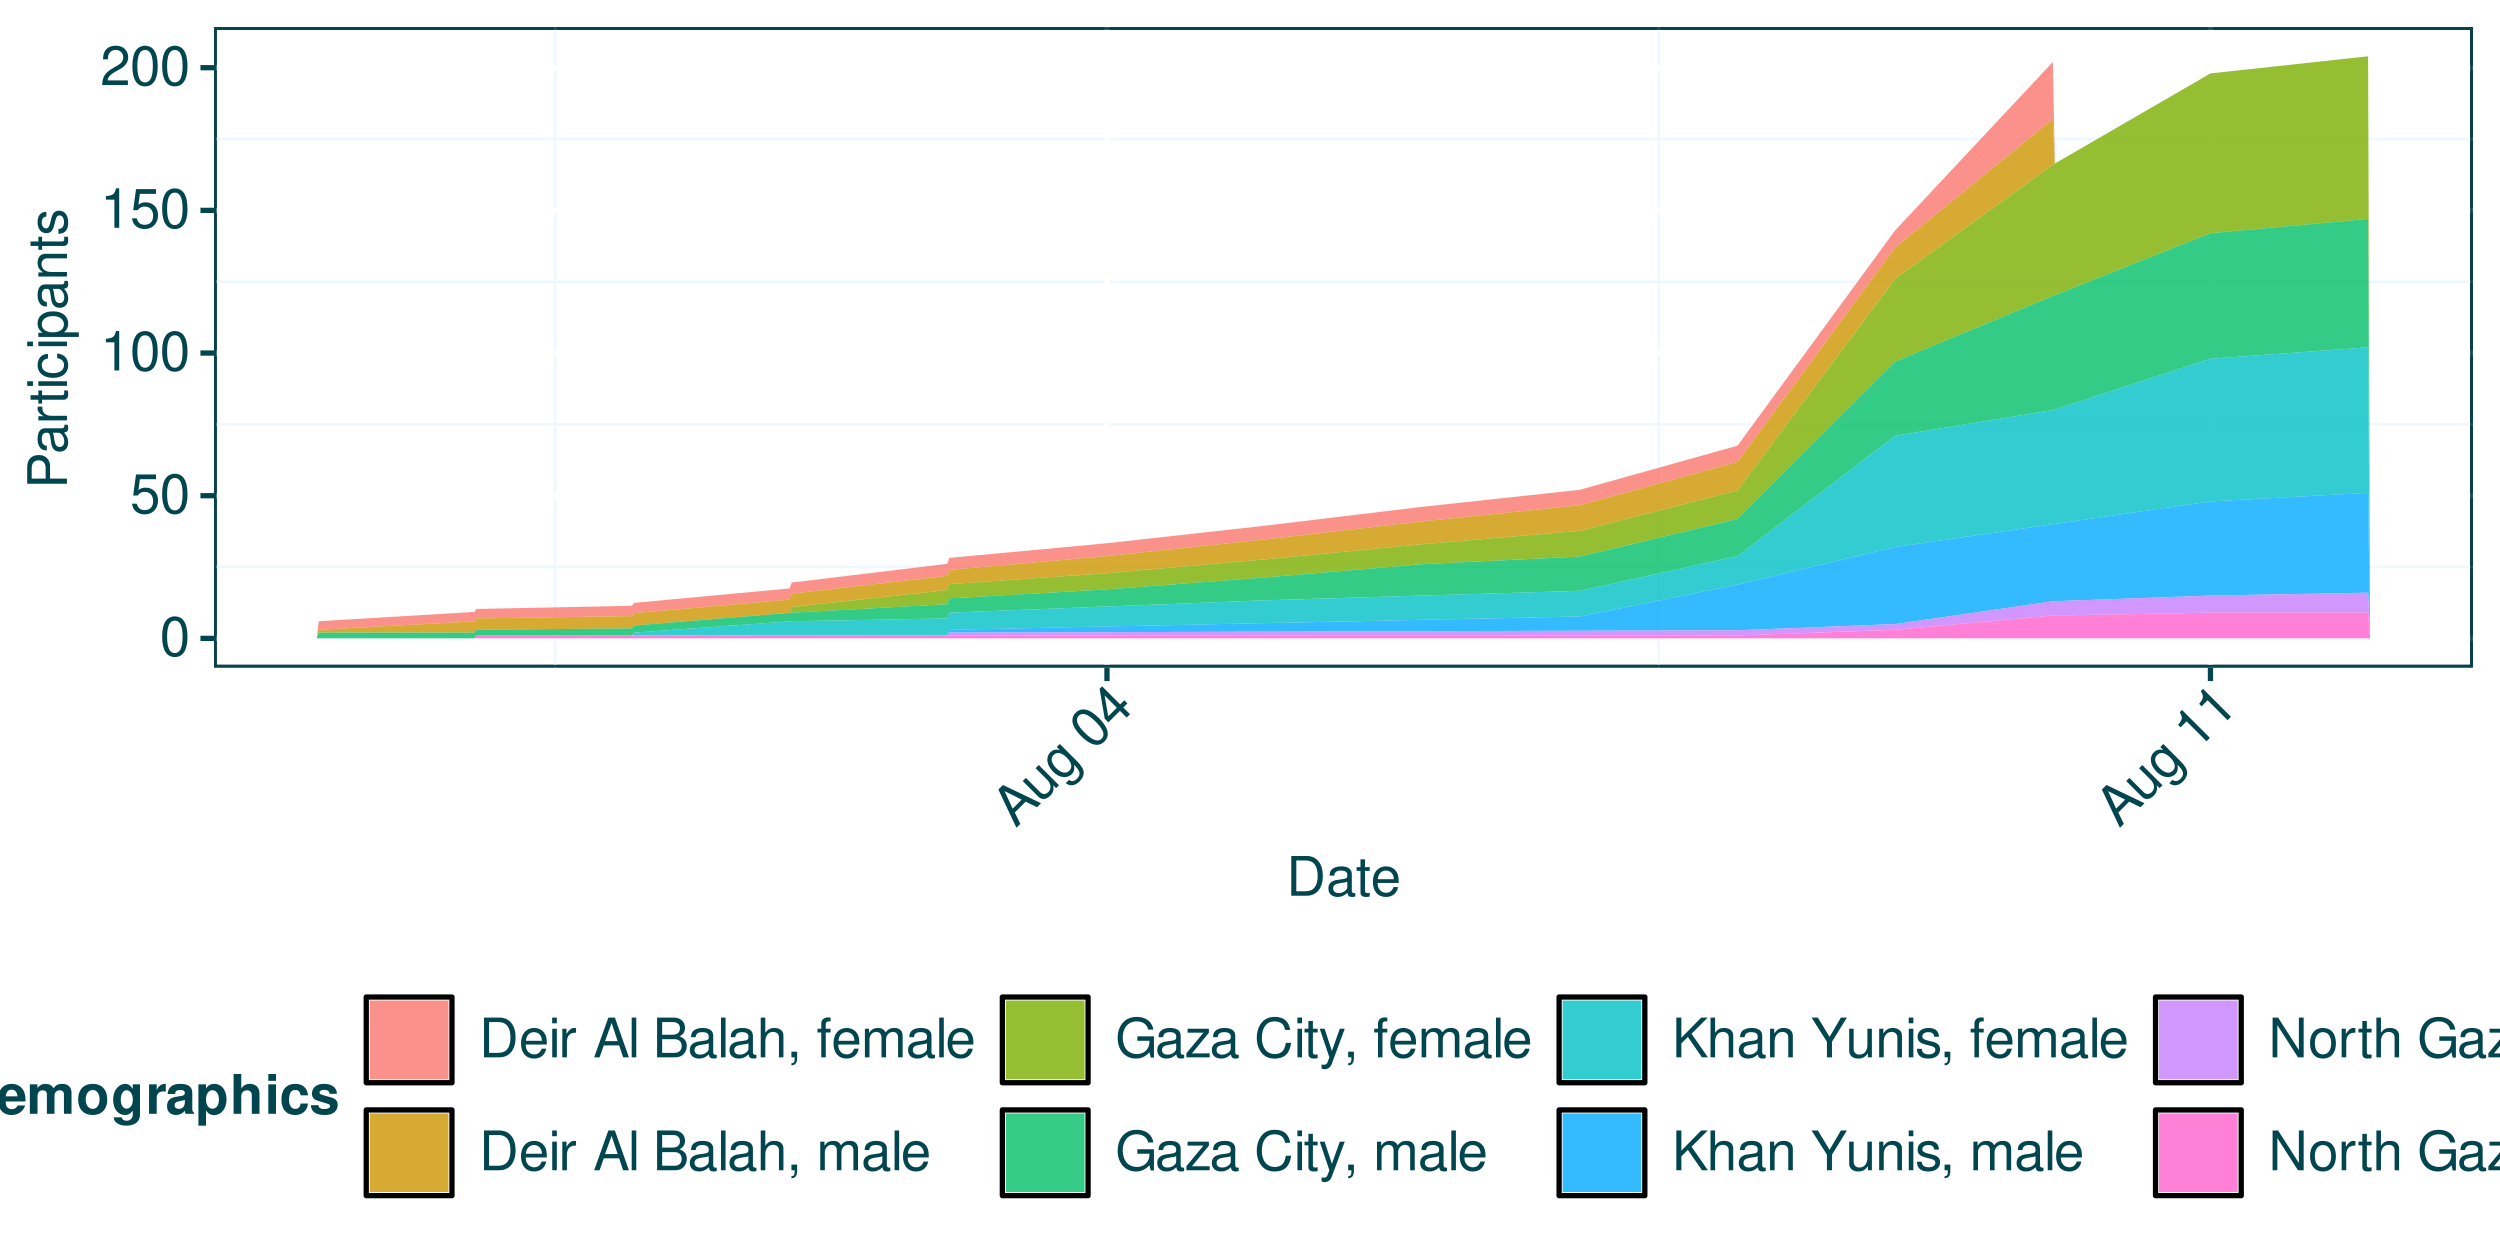 <?xml version="1.0" encoding="UTF-8"?>
<svg xmlns="http://www.w3.org/2000/svg" xmlns:xlink="http://www.w3.org/1999/xlink" width="504" height="252" viewBox="0 0 504 252">
<defs>
<g>
<g id="glyph-0-0">
<path d="M 3.031 -7.953 C 2.297 -7.953 1.641 -7.625 1.234 -7.078 C 0.719 -6.375 0.469 -5.328 0.469 -3.844 C 0.469 -1.172 1.359 0.25 3.031 0.25 C 4.672 0.25 5.578 -1.172 5.578 -3.781 C 5.578 -5.328 5.328 -6.359 4.812 -7.078 C 4.406 -7.641 3.766 -7.953 3.031 -7.953 Z M 3.031 -7.094 C 4.062 -7.094 4.594 -6.031 4.594 -3.875 C 4.594 -1.609 4.078 -0.547 3 -0.547 C 1.984 -0.547 1.469 -1.656 1.469 -3.844 C 1.469 -6.031 1.984 -7.094 3.031 -7.094 Z M 3.031 -7.094 "/>
</g>
<g id="glyph-0-1">
<path d="M 5.234 -7.797 L 1.203 -7.797 L 0.625 -3.547 L 1.516 -3.547 C 1.969 -4.094 2.344 -4.281 2.953 -4.281 C 4 -4.281 4.656 -3.562 4.656 -2.406 C 4.656 -1.281 4 -0.609 2.953 -0.609 C 2.094 -0.609 1.578 -1.031 1.359 -1.906 L 0.391 -1.906 C 0.516 -1.281 0.625 -0.969 0.859 -0.688 C 1.297 -0.094 2.094 0.25 2.969 0.25 C 4.547 0.25 5.641 -0.891 5.641 -2.547 C 5.641 -4.078 4.625 -5.141 3.125 -5.141 C 2.578 -5.141 2.141 -5 1.688 -4.656 L 1.984 -6.844 L 5.234 -6.844 Z M 5.234 -7.797 "/>
</g>
<g id="glyph-0-2">
<path d="M 2.844 -5.672 L 2.844 0 L 3.812 0 L 3.812 -7.953 L 3.172 -7.953 C 2.844 -6.734 2.625 -6.562 1.125 -6.375 L 1.125 -5.672 Z M 2.844 -5.672 "/>
</g>
<g id="glyph-0-3">
<path d="M 5.562 -0.953 L 1.469 -0.953 C 1.562 -1.609 1.906 -2.031 2.875 -2.625 L 3.969 -3.234 C 5.062 -3.844 5.625 -4.656 5.625 -5.625 C 5.625 -6.297 5.359 -6.906 4.891 -7.344 C 4.438 -7.75 3.859 -7.953 3.125 -7.953 C 2.141 -7.953 1.391 -7.594 0.969 -6.922 C 0.688 -6.5 0.578 -6 0.547 -5.203 L 1.516 -5.203 C 1.547 -5.734 1.609 -6.062 1.75 -6.328 C 2 -6.812 2.516 -7.109 3.094 -7.109 C 3.969 -7.109 4.625 -6.469 4.625 -5.609 C 4.625 -4.969 4.266 -4.422 3.578 -4.031 L 2.562 -3.438 C 0.938 -2.5 0.469 -1.75 0.375 -0.016 L 5.562 -0.016 Z M 5.562 -0.953 "/>
</g>
<g id="glyph-0-4">
<path d="M 0.984 0 L 4.062 0 C 6.094 0 7.344 -1.516 7.344 -4.016 C 7.344 -6.5 6.109 -8.016 4.062 -8.016 L 0.984 -8.016 Z M 2 -0.906 L 2 -7.109 L 3.891 -7.109 C 5.484 -7.109 6.312 -6.047 6.312 -4 C 6.312 -1.969 5.484 -0.906 3.891 -0.906 Z M 2 -0.906 "/>
</g>
<g id="glyph-0-5">
<path d="M 5.891 -0.531 C 5.781 -0.516 5.734 -0.516 5.688 -0.516 C 5.375 -0.516 5.188 -0.688 5.188 -0.969 L 5.188 -4.359 C 5.188 -5.375 4.438 -5.922 3.031 -5.922 C 2.172 -5.922 1.5 -5.688 1.109 -5.266 C 0.844 -4.969 0.734 -4.625 0.719 -4.062 L 1.641 -4.062 C 1.719 -4.766 2.141 -5.078 2.984 -5.078 C 3.828 -5.078 4.281 -4.781 4.281 -4.219 L 4.281 -3.984 C 4.266 -3.594 4.062 -3.438 3.328 -3.344 C 2.031 -3.172 1.828 -3.141 1.469 -2.984 C 0.797 -2.703 0.469 -2.203 0.469 -1.453 C 0.469 -0.406 1.188 0.25 2.359 0.25 C 3.078 0.25 3.656 0 4.312 -0.594 C 4.375 0 4.656 0.25 5.266 0.25 C 5.453 0.25 5.578 0.234 5.891 0.156 Z M 4.281 -1.812 C 4.281 -1.5 4.188 -1.312 3.922 -1.062 C 3.547 -0.719 3.094 -0.547 2.547 -0.547 C 1.844 -0.547 1.422 -0.891 1.422 -1.469 C 1.422 -2.078 1.812 -2.391 2.812 -2.531 C 3.781 -2.656 3.969 -2.703 4.281 -2.844 Z M 4.281 -1.812 "/>
</g>
<g id="glyph-0-6">
<path d="M 2.797 -5.766 L 1.844 -5.766 L 1.844 -7.344 L 0.938 -7.344 L 0.938 -5.766 L 0.156 -5.766 L 0.156 -5.016 L 0.938 -5.016 L 0.938 -0.656 C 0.938 -0.062 1.328 0.25 2.047 0.25 C 2.281 0.25 2.484 0.234 2.797 0.172 L 2.797 -0.594 C 2.656 -0.562 2.547 -0.547 2.359 -0.547 C 1.953 -0.547 1.844 -0.656 1.844 -1.062 L 1.844 -5.016 L 2.797 -5.016 Z M 2.797 -5.766 "/>
</g>
<g id="glyph-0-7">
<path d="M 5.641 -2.578 C 5.641 -3.453 5.578 -3.984 5.406 -4.406 C 5.031 -5.359 4.156 -5.922 3.078 -5.922 C 1.469 -5.922 0.438 -4.703 0.438 -2.812 C 0.438 -0.906 1.438 0.25 3.062 0.25 C 4.375 0.25 5.297 -0.5 5.516 -1.75 L 4.594 -1.75 C 4.344 -0.984 3.828 -0.594 3.094 -0.594 C 2.516 -0.594 2.016 -0.859 1.703 -1.344 C 1.484 -1.672 1.406 -2 1.391 -2.578 Z M 1.422 -3.328 C 1.5 -4.391 2.141 -5.078 3.062 -5.078 C 4 -5.078 4.656 -4.359 4.656 -3.328 Z M 1.422 -3.328 "/>
</g>
<g id="glyph-0-8">
<path d="M 1.656 -5.766 L 0.734 -5.766 L 0.734 0 L 1.656 0 Z M 1.656 -8.016 L 0.719 -8.016 L 0.719 -6.859 L 1.656 -6.859 Z M 1.656 -8.016 "/>
</g>
<g id="glyph-0-9">
<path d="M 0.766 -5.766 L 0.766 0 L 1.688 0 L 1.688 -2.984 C 1.688 -4.375 2.266 -5 3.531 -4.969 L 3.531 -5.891 C 3.375 -5.922 3.281 -5.922 3.172 -5.922 C 2.578 -5.922 2.141 -5.578 1.609 -4.719 L 1.609 -5.766 Z M 0.766 -5.766 "/>
</g>
<g id="glyph-0-10">
</g>
<g id="glyph-0-11">
<path d="M 5.219 -2.406 L 6.031 0 L 7.188 0 L 4.359 -8.016 L 3.047 -8.016 L 0.188 0 L 1.281 0 L 2.125 -2.406 Z M 4.922 -3.266 L 2.375 -3.266 L 3.703 -6.922 Z M 4.922 -3.266 "/>
</g>
<g id="glyph-0-12">
<path d="M 1.672 -8.016 L 0.75 -8.016 L 0.75 0 L 1.672 0 Z M 1.672 -8.016 "/>
</g>
<g id="glyph-0-13">
<path d="M 0.875 0 L 4.484 0 C 5.25 0 5.812 -0.203 6.234 -0.672 C 6.641 -1.094 6.859 -1.656 6.859 -2.281 C 6.859 -3.25 6.406 -3.844 5.391 -4.234 C 6.125 -4.578 6.5 -5.156 6.5 -5.984 C 6.5 -6.578 6.281 -7.078 5.859 -7.453 C 5.438 -7.844 4.891 -8.016 4.125 -8.016 L 0.875 -8.016 Z M 1.891 -4.562 L 1.891 -7.109 L 3.875 -7.109 C 4.438 -7.109 4.766 -7.047 5.031 -6.828 C 5.328 -6.609 5.484 -6.281 5.484 -5.844 C 5.484 -5.406 5.328 -5.078 5.031 -4.844 C 4.766 -4.641 4.438 -4.562 3.875 -4.562 Z M 1.891 -0.906 L 1.891 -3.656 L 4.391 -3.656 C 5.297 -3.656 5.828 -3.141 5.828 -2.281 C 5.828 -1.422 5.297 -0.906 4.391 -0.906 Z M 1.891 -0.906 "/>
</g>
<g id="glyph-0-14">
<path d="M 0.766 -8.016 L 0.766 0 L 1.688 0 L 1.688 -3.172 C 1.688 -4.359 2.297 -5.125 3.25 -5.125 C 3.547 -5.125 3.844 -5.031 4.062 -4.875 C 4.328 -4.672 4.438 -4.406 4.438 -4 L 4.438 0 L 5.344 0 L 5.344 -4.359 C 5.344 -5.328 4.656 -5.922 3.531 -5.922 C 2.719 -5.922 2.219 -5.672 1.688 -4.969 L 1.688 -8.016 Z M 0.766 -8.016 "/>
</g>
<g id="glyph-0-15">
<path d="M 0.953 -1.141 L 0.953 0 L 1.609 0 L 1.609 0.203 C 1.609 0.953 1.469 1.172 0.953 1.203 L 0.953 1.609 C 1.688 1.641 2.109 1.109 2.109 0.172 L 2.109 -1.141 Z M 0.953 -1.141 "/>
</g>
<g id="glyph-0-16">
<path d="M 2.844 -5.766 L 1.875 -5.766 L 1.875 -6.672 C 1.875 -7.047 2.094 -7.25 2.516 -7.25 C 2.594 -7.25 2.625 -7.25 2.844 -7.234 L 2.844 -8 C 2.625 -8.047 2.516 -8.047 2.328 -8.047 C 1.469 -8.047 0.969 -7.562 0.969 -6.75 L 0.969 -5.766 L 0.203 -5.766 L 0.203 -5.016 L 0.969 -5.016 L 0.969 0 L 1.875 0 L 1.875 -5.016 L 2.844 -5.016 Z M 2.844 -5.766 "/>
</g>
<g id="glyph-0-17">
<path d="M 0.766 -5.766 L 0.766 0 L 1.688 0 L 1.688 -3.625 C 1.688 -4.453 2.297 -5.125 3.047 -5.125 C 3.734 -5.125 4.109 -4.703 4.109 -3.969 L 4.109 0 L 5.031 0 L 5.031 -3.625 C 5.031 -4.453 5.641 -5.125 6.391 -5.125 C 7.062 -5.125 7.453 -4.703 7.453 -3.969 L 7.453 0 L 8.375 0 L 8.375 -4.328 C 8.375 -5.359 7.781 -5.922 6.703 -5.922 C 5.938 -5.922 5.484 -5.703 4.938 -5.047 C 4.594 -5.672 4.141 -5.922 3.391 -5.922 C 2.625 -5.922 2.094 -5.641 1.609 -4.953 L 1.609 -5.766 Z M 0.766 -5.766 "/>
</g>
<g id="glyph-0-18">
<path d="M 7.797 -4.234 L 4.453 -4.234 L 4.453 -3.328 L 6.891 -3.328 L 6.891 -3.109 C 6.891 -1.688 5.844 -0.656 4.375 -0.656 C 3.562 -0.656 2.828 -0.953 2.359 -1.469 C 1.828 -2.031 1.5 -2.984 1.5 -3.984 C 1.5 -5.953 2.625 -7.25 4.328 -7.25 C 5.547 -7.25 6.422 -6.625 6.641 -5.594 L 7.688 -5.594 C 7.406 -7.219 6.172 -8.156 4.328 -8.156 C 3.359 -8.156 2.562 -7.891 1.938 -7.375 C 1 -6.609 0.484 -5.375 0.484 -3.922 C 0.484 -1.469 1.984 0.25 4.156 0.25 C 5.25 0.25 6.109 -0.156 6.891 -1.016 L 7.156 0.047 L 7.797 0.047 Z M 7.797 -4.234 "/>
</g>
<g id="glyph-0-19">
<path d="M 4.875 -5.766 L 0.578 -5.766 L 0.578 -4.969 L 3.781 -4.969 L 0.344 -0.828 L 0.344 0 L 5.031 0 L 5.031 -0.797 L 1.453 -0.797 L 4.875 -4.953 Z M 4.875 -5.766 "/>
</g>
<g id="glyph-0-20">
<path d="M 7.281 -5.531 C 6.969 -7.297 5.953 -8.156 4.188 -8.156 C 3.109 -8.156 2.25 -7.812 1.656 -7.156 C 0.922 -6.359 0.531 -5.219 0.531 -3.922 C 0.531 -2.594 0.938 -1.469 1.688 -0.688 C 2.312 -0.047 3.109 0.25 4.141 0.25 C 6.109 0.25 7.203 -0.797 7.453 -2.922 L 6.391 -2.922 C 6.297 -2.375 6.188 -2 6.031 -1.688 C 5.703 -1.016 5.016 -0.656 4.156 -0.656 C 2.562 -0.656 1.547 -1.922 1.547 -3.922 C 1.547 -5.984 2.516 -7.25 4.062 -7.25 C 4.719 -7.25 5.328 -7.062 5.656 -6.75 C 5.953 -6.469 6.109 -6.141 6.234 -5.531 Z M 7.281 -5.531 "/>
</g>
<g id="glyph-0-21">
<path d="M 4.266 -5.766 L 2.672 -1.281 L 1.203 -5.766 L 0.219 -5.766 L 2.172 0.016 L 1.812 0.938 C 1.656 1.344 1.469 1.5 1.078 1.5 C 0.922 1.5 0.797 1.469 0.594 1.438 L 0.594 2.25 C 0.781 2.359 0.969 2.391 1.203 2.391 C 1.5 2.391 1.828 2.297 2.062 2.125 C 2.359 1.906 2.516 1.672 2.688 1.203 L 5.266 -5.766 Z M 4.266 -5.766 "/>
</g>
<g id="glyph-0-22">
<path d="M 1.891 -2.812 L 3.203 -4.109 L 6.031 0 L 7.234 0 L 3.938 -4.75 L 7.203 -8.016 L 5.891 -8.016 L 1.891 -3.953 L 1.891 -8.016 L 0.875 -8.016 L 0.875 0 L 1.891 0 Z M 1.891 -2.812 "/>
</g>
<g id="glyph-0-23">
<path d="M 0.766 -5.766 L 0.766 0 L 1.688 0 L 1.688 -3.172 C 1.688 -4.359 2.312 -5.125 3.25 -5.125 C 3.984 -5.125 4.438 -4.688 4.438 -4 L 4.438 0 L 5.359 0 L 5.359 -4.359 C 5.359 -5.312 4.641 -5.922 3.531 -5.922 C 2.672 -5.922 2.125 -5.594 1.609 -4.797 L 1.609 -5.766 Z M 0.766 -5.766 "/>
</g>
<g id="glyph-0-24">
<path d="M 4.25 -3.141 L 7.266 -8.016 L 6.047 -8.016 L 3.766 -4.109 L 1.406 -8.016 L 0.141 -8.016 L 3.234 -3.141 L 3.234 0 L 4.25 0 Z M 4.25 -3.141 "/>
</g>
<g id="glyph-0-25">
<path d="M 5.297 0 L 5.297 -5.766 L 4.391 -5.766 L 4.391 -2.5 C 4.391 -1.312 3.766 -0.547 2.812 -0.547 C 2.094 -0.547 1.625 -0.984 1.625 -1.688 L 1.625 -5.766 L 0.719 -5.766 L 0.719 -1.312 C 0.719 -0.359 1.438 0.25 2.547 0.25 C 3.406 0.25 3.938 -0.047 4.484 -0.797 L 4.484 0 Z M 5.297 0 "/>
</g>
<g id="glyph-0-26">
<path d="M 4.812 -4.156 C 4.812 -5.297 4.062 -5.922 2.734 -5.922 C 1.391 -5.922 0.516 -5.234 0.516 -4.172 C 0.516 -3.266 0.984 -2.844 2.344 -2.516 L 3.203 -2.297 C 3.844 -2.141 4.094 -1.906 4.094 -1.5 C 4.094 -0.953 3.547 -0.594 2.75 -0.594 C 2.25 -0.594 1.844 -0.734 1.609 -0.984 C 1.469 -1.141 1.391 -1.312 1.344 -1.719 L 0.375 -1.719 C 0.422 -0.391 1.172 0.25 2.672 0.25 C 4.125 0.25 5.047 -0.469 5.047 -1.578 C 5.047 -2.438 4.562 -2.906 3.422 -3.172 L 2.547 -3.391 C 1.797 -3.562 1.469 -3.812 1.469 -4.219 C 1.469 -4.75 1.953 -5.078 2.688 -5.078 C 3.438 -5.078 3.828 -4.766 3.844 -4.156 Z M 4.812 -4.156 "/>
</g>
<g id="glyph-0-27">
<path d="M 7.109 -8.016 L 6.141 -8.016 L 6.141 -1.469 L 1.953 -8.016 L 0.844 -8.016 L 0.844 0 L 1.797 0 L 1.797 -6.5 L 5.953 0 L 7.109 0 Z M 7.109 -8.016 "/>
</g>
<g id="glyph-0-28">
<path d="M 2.984 -5.922 C 1.359 -5.922 0.391 -4.781 0.391 -2.844 C 0.391 -0.891 1.359 0.25 3 0.25 C 4.625 0.25 5.609 -0.906 5.609 -2.797 C 5.609 -4.797 4.656 -5.922 2.984 -5.922 Z M 3 -5.078 C 4.031 -5.078 4.656 -4.234 4.656 -2.812 C 4.656 -1.438 4.016 -0.594 3 -0.594 C 1.984 -0.594 1.359 -1.438 1.359 -2.844 C 1.359 -4.234 1.984 -5.078 3 -5.078 Z M 3 -5.078 "/>
</g>
<g id="glyph-1-0">
<path d="M 1.984 -5.391 L 4.266 -4.266 L 5.078 -5.078 L -2.594 -8.75 L -3.516 -7.828 L 0.125 -0.125 L 0.906 -0.906 L -0.203 -3.203 Z M 1.172 -5.797 L -0.641 -3.984 L -2.266 -7.516 Z M 1.172 -5.797 "/>
</g>
<g id="glyph-1-1">
<path d="M 3.75 -3.75 L -0.328 -7.828 L -0.969 -7.188 L 1.344 -4.875 C 2.188 -4.031 2.266 -3.047 1.594 -2.375 C 1.094 -1.875 0.453 -1.859 -0.031 -2.344 L -2.922 -5.234 L -3.562 -4.594 L -0.406 -1.438 C 0.266 -0.766 1.188 -0.844 1.969 -1.625 C 2.578 -2.234 2.75 -2.812 2.609 -3.734 L 3.172 -3.172 Z M 3.75 -3.75 "/>
</g>
<g id="glyph-1-2">
<path d="M -0.938 -7.219 L -0.344 -6.625 C -1.172 -6.797 -1.734 -6.641 -2.25 -6.125 C -3.219 -5.156 -2.984 -3.547 -1.688 -2.25 C -1 -1.562 -0.344 -1.219 0.406 -1.156 C 1.078 -1.109 1.656 -1.312 2.078 -1.734 C 2.562 -2.219 2.688 -2.781 2.531 -3.625 L 2.734 -3.422 C 3.828 -2.328 3.922 -1.609 3.125 -0.812 C 2.578 -0.266 2.047 -0.203 1.531 -0.594 L 0.875 0.062 C 1.688 0.75 2.75 0.625 3.641 -0.266 C 4.234 -0.859 4.547 -1.547 4.484 -2.141 C 4.422 -2.828 4.031 -3.469 3.078 -4.422 L -0.328 -7.828 Z M -1.578 -5.609 C -0.891 -6.297 0.062 -6.094 1.094 -5.062 C 2.078 -4.078 2.266 -3.109 1.594 -2.438 C 0.922 -1.766 -0.047 -1.953 -1.062 -2.969 C -2.047 -3.953 -2.25 -4.938 -1.578 -5.609 Z M -1.578 -5.609 "/>
</g>
<g id="glyph-1-3">
</g>
<g id="glyph-1-4">
<path d="M -3.484 -7.766 C -4 -7.25 -4.234 -6.547 -4.125 -5.875 C -3.984 -5.016 -3.438 -4.094 -2.391 -3.047 C -0.5 -1.156 1.141 -0.797 2.312 -1.969 C 3.469 -3.125 3.109 -4.766 1.266 -6.609 C 0.172 -7.703 -0.734 -8.266 -1.594 -8.406 C -2.297 -8.516 -2.969 -8.281 -3.484 -7.766 Z M -2.875 -7.156 C -2.141 -7.891 -1.016 -7.516 0.516 -5.984 C 2.109 -4.391 2.5 -3.281 1.734 -2.516 C 1.016 -1.797 -0.141 -2.203 -1.688 -3.75 C -3.234 -5.297 -3.609 -6.422 -2.875 -7.156 Z M -2.875 -7.156 "/>
</g>
<g id="glyph-1-5">
<path d="M 1.188 -3.906 L 2.547 -2.547 L 3.219 -3.219 L 1.859 -4.578 L 2.688 -5.406 L 2.062 -6.031 L 1.234 -5.203 L -2.406 -8.844 L -2.906 -8.344 L -1.875 -2.312 L -1.141 -1.578 Z M 0.562 -4.531 L -1.172 -2.797 L -1.906 -7 Z M 0.562 -4.531 "/>
</g>
<g id="glyph-1-6">
<path d="M -2 -6.031 L 2.016 -2.016 L 2.703 -2.703 L -2.922 -8.328 L -3.375 -7.875 C -2.75 -6.781 -2.781 -6.5 -3.703 -5.297 L -3.219 -4.812 Z M -2 -6.031 "/>
</g>
<g id="glyph-2-0">
<path d="M -3.406 -2.031 L -3.406 -4.547 C -3.406 -5.172 -3.594 -5.672 -3.969 -6.094 C -4.406 -6.578 -4.922 -6.781 -5.672 -6.781 C -7.172 -6.781 -8.016 -5.891 -8.016 -4.312 L -8.016 -1 L 0 -1 L 0 -2.031 Z M -4.297 -2.031 L -7.109 -2.031 L -7.109 -4.156 C -7.109 -5.141 -6.594 -5.719 -5.703 -5.719 C -4.828 -5.719 -4.297 -5.141 -4.297 -4.156 Z M -4.297 -2.031 "/>
</g>
<g id="glyph-2-1">
<path d="M -0.531 -5.891 C -0.516 -5.781 -0.516 -5.734 -0.516 -5.688 C -0.516 -5.375 -0.688 -5.188 -0.969 -5.188 L -4.359 -5.188 C -5.375 -5.188 -5.922 -4.438 -5.922 -3.031 C -5.922 -2.172 -5.688 -1.5 -5.266 -1.109 C -4.969 -0.844 -4.625 -0.734 -4.062 -0.719 L -4.062 -1.641 C -4.766 -1.719 -5.078 -2.141 -5.078 -2.984 C -5.078 -3.828 -4.781 -4.281 -4.219 -4.281 L -3.984 -4.281 C -3.594 -4.266 -3.438 -4.062 -3.344 -3.328 C -3.172 -2.031 -3.141 -1.828 -2.984 -1.469 C -2.703 -0.797 -2.203 -0.469 -1.453 -0.469 C -0.406 -0.469 0.25 -1.188 0.25 -2.359 C 0.25 -3.078 0 -3.656 -0.594 -4.312 C 0 -4.375 0.25 -4.656 0.25 -5.266 C 0.25 -5.453 0.234 -5.578 0.156 -5.891 Z M -1.812 -4.281 C -1.5 -4.281 -1.312 -4.188 -1.062 -3.922 C -0.719 -3.547 -0.547 -3.094 -0.547 -2.547 C -0.547 -1.844 -0.891 -1.422 -1.469 -1.422 C -2.078 -1.422 -2.391 -1.812 -2.531 -2.812 C -2.656 -3.781 -2.703 -3.969 -2.844 -4.281 Z M -1.812 -4.281 "/>
</g>
<g id="glyph-2-2">
<path d="M -5.766 -0.766 L 0 -0.766 L 0 -1.688 L -2.984 -1.688 C -4.375 -1.688 -5 -2.266 -4.969 -3.531 L -5.891 -3.531 C -5.922 -3.375 -5.922 -3.281 -5.922 -3.172 C -5.922 -2.578 -5.578 -2.141 -4.719 -1.609 L -5.766 -1.609 Z M -5.766 -0.766 "/>
</g>
<g id="glyph-2-3">
<path d="M -5.766 -2.797 L -5.766 -1.844 L -7.344 -1.844 L -7.344 -0.938 L -5.766 -0.938 L -5.766 -0.156 L -5.016 -0.156 L -5.016 -0.938 L -0.656 -0.938 C -0.062 -0.938 0.25 -1.328 0.25 -2.047 C 0.25 -2.281 0.234 -2.484 0.172 -2.797 L -0.594 -2.797 C -0.562 -2.656 -0.547 -2.547 -0.547 -2.359 C -0.547 -1.953 -0.656 -1.844 -1.062 -1.844 L -5.016 -1.844 L -5.016 -2.797 Z M -5.766 -2.797 "/>
</g>
<g id="glyph-2-4">
<path d="M -5.766 -1.656 L -5.766 -0.734 L 0 -0.734 L 0 -1.656 Z M -8.016 -1.656 L -8.016 -0.719 L -6.859 -0.719 L -6.859 -1.656 Z M -8.016 -1.656 "/>
</g>
<g id="glyph-2-5">
<path d="M -3.828 -5.188 C -4.391 -5.141 -4.75 -5.016 -5.078 -4.797 C -5.609 -4.406 -5.922 -3.703 -5.922 -2.906 C -5.922 -1.344 -4.703 -0.344 -2.781 -0.344 C -0.922 -0.344 0.25 -1.328 0.25 -2.891 C 0.25 -4.266 -0.578 -5.141 -1.984 -5.25 L -1.984 -4.328 C -1.062 -4.172 -0.594 -3.703 -0.594 -2.922 C -0.594 -1.906 -1.422 -1.297 -2.781 -1.297 C -4.219 -1.297 -5.078 -1.891 -5.078 -2.891 C -5.078 -3.656 -4.625 -4.141 -3.828 -4.25 Z M -3.828 -5.188 "/>
</g>
<g id="glyph-2-6">
<path d="M 2.391 -0.594 L 2.391 -1.516 L -0.609 -1.516 C -0.016 -2 0.25 -2.547 0.25 -3.281 C 0.25 -4.781 -0.953 -5.75 -2.781 -5.75 C -4.719 -5.75 -5.922 -4.812 -5.922 -3.281 C -5.922 -2.5 -5.578 -1.875 -4.891 -1.438 L -5.766 -1.438 L -5.766 -0.594 Z M -5.078 -3.125 C -5.078 -4.141 -4.188 -4.797 -2.812 -4.797 C -1.5 -4.797 -0.609 -4.125 -0.609 -3.125 C -0.609 -2.141 -1.484 -1.516 -2.844 -1.516 C -4.188 -1.516 -5.078 -2.141 -5.078 -3.125 Z M -5.078 -3.125 "/>
</g>
<g id="glyph-2-7">
<path d="M -5.766 -0.766 L 0 -0.766 L 0 -1.688 L -3.172 -1.688 C -4.359 -1.688 -5.125 -2.312 -5.125 -3.25 C -5.125 -3.984 -4.688 -4.438 -4 -4.438 L 0 -4.438 L 0 -5.359 L -4.359 -5.359 C -5.312 -5.359 -5.922 -4.641 -5.922 -3.531 C -5.922 -2.672 -5.594 -2.125 -4.797 -1.609 L -5.766 -1.609 Z M -5.766 -0.766 "/>
</g>
<g id="glyph-2-8">
<path d="M -4.156 -4.812 C -5.297 -4.812 -5.922 -4.062 -5.922 -2.734 C -5.922 -1.391 -5.234 -0.516 -4.172 -0.516 C -3.266 -0.516 -2.844 -0.984 -2.516 -2.344 L -2.297 -3.203 C -2.141 -3.844 -1.906 -4.094 -1.5 -4.094 C -0.953 -4.094 -0.594 -3.547 -0.594 -2.75 C -0.594 -2.25 -0.734 -1.844 -0.984 -1.609 C -1.141 -1.469 -1.312 -1.391 -1.719 -1.344 L -1.719 -0.375 C -0.391 -0.422 0.25 -1.172 0.25 -2.672 C 0.25 -4.125 -0.469 -5.047 -1.578 -5.047 C -2.438 -5.047 -2.906 -4.562 -3.172 -3.422 L -3.391 -2.547 C -3.562 -1.797 -3.812 -1.469 -4.219 -1.469 C -4.75 -1.469 -5.078 -1.953 -5.078 -2.688 C -5.078 -3.438 -4.766 -3.828 -4.156 -3.844 Z M -4.156 -4.812 "/>
</g>
<g id="glyph-3-0">
<path d="M 0.844 0 L 3.984 0 C 5.203 0 5.969 -0.281 6.516 -0.938 C 7.156 -1.688 7.484 -2.766 7.484 -4.016 C 7.484 -5.266 7.156 -6.344 6.516 -7.094 C 5.969 -7.75 5.219 -8.016 3.984 -8.016 L 0.844 -8.016 Z M 2.5 -1.375 L 2.5 -6.641 L 3.984 -6.641 C 5.219 -6.641 5.844 -5.781 5.844 -4 C 5.844 -2.25 5.219 -1.375 3.984 -1.375 Z M 2.5 -1.375 "/>
</g>
<g id="glyph-3-1">
<path d="M 5.766 -2.484 C 5.781 -2.625 5.781 -2.672 5.781 -2.75 C 5.781 -3.344 5.688 -3.891 5.547 -4.312 C 5.141 -5.391 4.188 -6.031 2.984 -6.031 C 1.281 -6.031 0.234 -4.812 0.234 -2.812 C 0.234 -0.906 1.281 0.25 2.953 0.25 C 4.297 0.25 5.375 -0.5 5.703 -1.672 L 4.188 -1.672 C 4 -1.203 3.578 -0.922 3.016 -0.922 C 2.578 -0.922 2.219 -1.109 2 -1.438 C 1.859 -1.656 1.797 -1.922 1.781 -2.484 Z M 1.797 -3.516 C 1.906 -4.422 2.281 -4.859 2.969 -4.859 C 3.672 -4.859 4.094 -4.391 4.172 -3.516 Z M 1.797 -3.516 "/>
</g>
<g id="glyph-3-2">
<path d="M 0.656 -5.938 L 0.656 0 L 2.203 0 L 2.203 -3.562 C 2.203 -4.297 2.594 -4.734 3.25 -4.734 C 3.766 -4.734 4.094 -4.438 4.094 -3.953 L 4.094 0 L 5.625 0 L 5.625 -3.562 C 5.625 -4.297 6.031 -4.734 6.688 -4.734 C 7.203 -4.734 7.531 -4.438 7.531 -3.953 L 7.531 0 L 9.062 0 L 9.062 -4.203 C 9.062 -5.359 8.359 -6.031 7.172 -6.031 C 6.406 -6.031 5.891 -5.781 5.438 -5.156 C 5.141 -5.719 4.547 -6.031 3.812 -6.031 C 3.141 -6.031 2.688 -5.812 2.188 -5.203 L 2.188 -5.938 Z M 0.656 -5.938 "/>
</g>
<g id="glyph-3-3">
<path d="M 3.312 -6.031 C 1.5 -6.031 0.391 -4.844 0.391 -2.891 C 0.391 -0.938 1.5 0.25 3.328 0.25 C 5.141 0.25 6.266 -0.938 6.266 -2.844 C 6.266 -4.859 5.172 -6.031 3.312 -6.031 Z M 3.328 -4.797 C 4.172 -4.797 4.719 -4.031 4.719 -2.875 C 4.719 -1.766 4.141 -0.984 3.328 -0.984 C 2.484 -0.984 1.922 -1.75 1.922 -2.891 C 1.922 -4.031 2.484 -4.797 3.328 -4.797 Z M 3.328 -4.797 "/>
</g>
<g id="glyph-3-4">
<path d="M 4.406 -5.938 L 4.406 -5.031 C 3.969 -5.719 3.5 -6.031 2.875 -6.031 C 2.344 -6.031 1.766 -5.781 1.359 -5.344 C 0.766 -4.734 0.453 -3.875 0.453 -2.828 C 0.453 -1 1.422 0.25 2.844 0.25 C 3.469 0.25 3.859 0.047 4.406 -0.609 L 4.406 0.203 C 4.406 0.906 3.891 1.406 3.172 1.406 C 2.625 1.406 2.281 1.172 2.156 0.719 L 0.578 0.719 C 0.578 1.172 0.75 1.5 1.156 1.828 C 1.625 2.219 2.281 2.391 3.109 2.391 C 4.828 2.391 5.859 1.578 5.859 0.203 L 5.859 -5.938 Z M 3.156 -4.75 C 3.891 -4.75 4.422 -3.953 4.422 -2.844 C 4.422 -1.766 3.906 -1.031 3.141 -1.031 C 2.469 -1.031 1.984 -1.766 1.984 -2.844 C 1.984 -3.969 2.469 -4.75 3.156 -4.75 Z M 3.156 -4.75 "/>
</g>
<g id="glyph-3-5">
<path d="M 0.688 -5.938 L 0.688 0 L 2.234 0 L 2.234 -3.156 C 2.234 -4.062 2.688 -4.516 3.594 -4.516 C 3.75 -4.516 3.859 -4.5 4.062 -4.469 L 4.062 -6.031 C 3.984 -6.031 3.953 -6.031 3.891 -6.031 C 3.172 -6.031 2.578 -5.578 2.234 -4.781 L 2.234 -5.938 Z M 0.688 -5.938 "/>
</g>
<g id="glyph-3-6">
<path d="M 5.766 -0.188 C 5.5 -0.438 5.406 -0.609 5.406 -0.906 L 5.406 -4.219 C 5.406 -5.422 4.594 -6.031 2.984 -6.031 C 1.375 -6.031 0.531 -5.359 0.438 -3.984 L 1.922 -3.984 C 2 -4.594 2.25 -4.797 3.016 -4.797 C 3.609 -4.797 3.906 -4.594 3.906 -4.203 C 3.906 -4 3.812 -3.844 3.641 -3.734 C 3.438 -3.625 3.438 -3.625 2.672 -3.516 L 2.062 -3.406 C 0.875 -3.203 0.312 -2.594 0.312 -1.531 C 0.312 -0.469 1.016 0.25 2.109 0.25 C 2.766 0.25 3.359 -0.016 3.922 -0.594 C 3.922 -0.281 3.953 -0.172 4.094 0 L 5.766 0 Z M 3.906 -2.391 C 3.906 -1.5 3.469 -0.984 2.688 -0.984 C 2.172 -0.984 1.844 -1.266 1.844 -1.703 C 1.844 -2.172 2.094 -2.391 2.734 -2.516 L 3.25 -2.625 C 3.656 -2.688 3.734 -2.719 3.906 -2.812 Z M 3.906 -2.391 "/>
</g>
<g id="glyph-3-7">
<path d="M 2.172 -5.938 L 0.641 -5.938 L 0.641 2.391 L 2.172 2.391 L 2.172 -0.703 C 2.547 -0.047 3.078 0.266 3.828 0.266 C 5.266 0.266 6.312 -1.078 6.312 -2.875 C 6.312 -3.719 6.078 -4.547 5.672 -5.109 C 5.281 -5.672 4.547 -6.031 3.828 -6.031 C 3.078 -6.031 2.547 -5.719 2.172 -5.062 Z M 3.469 -4.75 C 4.25 -4.75 4.781 -4 4.781 -2.859 C 4.781 -1.766 4.25 -1.016 3.469 -1.016 C 2.688 -1.016 2.172 -1.766 2.172 -2.875 C 2.172 -4 2.688 -4.75 3.469 -4.75 Z M 3.469 -4.75 "/>
</g>
<g id="glyph-3-8">
<path d="M 0.734 -8.016 L 0.734 0 L 2.281 0 L 2.281 -3.562 C 2.281 -4.25 2.766 -4.734 3.469 -4.734 C 3.812 -4.734 4.062 -4.609 4.234 -4.359 C 4.375 -4.172 4.406 -4 4.406 -3.625 L 4.406 0 L 5.953 0 L 5.953 -3.984 C 5.953 -4.719 5.75 -5.25 5.344 -5.594 C 5 -5.875 4.516 -6.031 4.016 -6.031 C 3.25 -6.031 2.703 -5.734 2.281 -5.078 L 2.281 -8.016 Z M 0.734 -8.016 "/>
</g>
<g id="glyph-3-9">
<path d="M 2.281 -5.938 L 0.734 -5.938 L 0.734 0 L 2.281 0 Z M 2.281 -8.016 L 0.734 -8.016 L 0.734 -6.641 L 2.281 -6.641 Z M 2.281 -8.016 "/>
</g>
<g id="glyph-3-10">
<path d="M 5.734 -3.719 C 5.625 -5.172 4.672 -6.031 3.172 -6.031 C 1.391 -6.031 0.375 -4.875 0.375 -2.844 C 0.375 -0.891 1.391 0.25 3.156 0.25 C 4.594 0.25 5.594 -0.641 5.734 -2.062 L 4.266 -2.062 C 4.078 -1.281 3.766 -0.984 3.156 -0.984 C 2.375 -0.984 1.906 -1.688 1.906 -2.844 C 1.906 -3.422 2.031 -3.938 2.219 -4.297 C 2.391 -4.625 2.734 -4.797 3.172 -4.797 C 3.797 -4.797 4.094 -4.5 4.266 -3.719 Z M 5.734 -3.719 "/>
</g>
<g id="glyph-3-11">
<path d="M 5.562 -4.031 C 5.531 -5.281 4.562 -6.031 2.969 -6.031 C 1.469 -6.031 0.531 -5.281 0.531 -4.062 C 0.531 -3.656 0.656 -3.328 0.859 -3.094 C 1.062 -2.875 1.25 -2.781 1.828 -2.594 L 3.656 -2.031 C 4.047 -1.906 4.188 -1.781 4.188 -1.547 C 4.188 -1.172 3.75 -0.953 3.031 -0.953 C 2.625 -0.953 2.328 -1.016 2.125 -1.172 C 1.953 -1.281 1.891 -1.406 1.828 -1.734 L 0.312 -1.734 C 0.359 -0.422 1.312 0.25 3.125 0.25 C 3.953 0.25 4.578 0.078 5.016 -0.281 C 5.453 -0.625 5.719 -1.172 5.719 -1.766 C 5.719 -2.531 5.328 -3.031 4.547 -3.25 L 2.609 -3.812 C 2.172 -3.953 2.062 -4.031 2.062 -4.281 C 2.062 -4.609 2.422 -4.828 2.953 -4.828 C 3.703 -4.828 4.062 -4.562 4.062 -4.031 Z M 5.562 -4.031 "/>
</g>
</g>
<clipPath id="clip-0">
<path clip-rule="nonzero" d="M 43.152 5.48 L 498.523 5.48 L 498.523 134.559 L 43.152 134.559 Z M 43.152 5.48 "/>
</clipPath>
<clipPath id="clip-1">
<path clip-rule="nonzero" d="M 43.152 114 L 498.523 114 L 498.523 115 L 43.152 115 Z M 43.152 114 "/>
</clipPath>
<clipPath id="clip-2">
<path clip-rule="nonzero" d="M 43.152 85 L 498.523 85 L 498.523 86 L 43.152 86 Z M 43.152 85 "/>
</clipPath>
<clipPath id="clip-3">
<path clip-rule="nonzero" d="M 43.152 56 L 498.523 56 L 498.523 58 L 43.152 58 Z M 43.152 56 "/>
</clipPath>
<clipPath id="clip-4">
<path clip-rule="nonzero" d="M 43.152 27 L 498.523 27 L 498.523 29 L 43.152 29 Z M 43.152 27 "/>
</clipPath>
<clipPath id="clip-5">
<path clip-rule="nonzero" d="M 111 5.48 L 113 5.48 L 113 134.559 L 111 134.559 Z M 111 5.48 "/>
</clipPath>
<clipPath id="clip-6">
<path clip-rule="nonzero" d="M 334 5.48 L 335 5.48 L 335 134.559 L 334 134.559 Z M 334 5.48 "/>
</clipPath>
<clipPath id="clip-7">
<path clip-rule="nonzero" d="M 43.152 128 L 498.523 128 L 498.523 130 L 43.152 130 Z M 43.152 128 "/>
</clipPath>
<clipPath id="clip-8">
<path clip-rule="nonzero" d="M 43.152 99 L 498.523 99 L 498.523 101 L 43.152 101 Z M 43.152 99 "/>
</clipPath>
<clipPath id="clip-9">
<path clip-rule="nonzero" d="M 43.152 70 L 498.523 70 L 498.523 72 L 43.152 72 Z M 43.152 70 "/>
</clipPath>
<clipPath id="clip-10">
<path clip-rule="nonzero" d="M 43.152 41 L 498.523 41 L 498.523 43 L 43.152 43 Z M 43.152 41 "/>
</clipPath>
<clipPath id="clip-11">
<path clip-rule="nonzero" d="M 43.152 13 L 498.523 13 L 498.523 15 L 43.152 15 Z M 43.152 13 "/>
</clipPath>
<clipPath id="clip-12">
<path clip-rule="nonzero" d="M 222 5.48 L 224 5.48 L 224 134.559 L 222 134.559 Z M 222 5.48 "/>
</clipPath>
<clipPath id="clip-13">
<path clip-rule="nonzero" d="M 445 5.48 L 447 5.48 L 447 134.559 L 445 134.559 Z M 445 5.48 "/>
</clipPath>
<clipPath id="clip-14">
<path clip-rule="nonzero" d="M 43.152 5.48 L 498.523 5.48 L 498.523 134.559 L 43.152 134.559 Z M 43.152 5.48 "/>
</clipPath>
</defs>
<rect x="-50.4" y="-25.2" width="604.8" height="302.4" fill="rgb(100%, 100%, 100%)" fill-opacity="1"/>
<rect x="-50.4" y="-25.2" width="604.8" height="302.4" fill="rgb(100%, 100%, 100%)" fill-opacity="1"/>
<path fill="none" stroke-width="1.067" stroke-linecap="round" stroke-linejoin="round" stroke="rgb(100%, 100%, 100%)" stroke-opacity="1" stroke-miterlimit="10" d="M 0 252 L 504 252 L 504 0 L 0 0 Z M 0 252 "/>
<g clip-path="url(#clip-0)">
<path fill-rule="nonzero" fill="rgb(100%, 100%, 100%)" fill-opacity="1" stroke-width="1.067" stroke-linecap="round" stroke-linejoin="round" stroke="rgb(0%, 0%, 0%)" stroke-opacity="1" stroke-miterlimit="10" d="M 43.152 134.559 L 498.523 134.559 L 498.523 5.48 L 43.152 5.48 Z M 43.152 134.559 "/>
</g>
<g clip-path="url(#clip-1)">
<path fill="none" stroke-width="0.533" stroke-linecap="butt" stroke-linejoin="round" stroke="rgb(94.118%, 97.255%, 100%)" stroke-opacity="1" stroke-miterlimit="10" d="M 43.152 114.309 L 498.52 114.309 "/>
</g>
<g clip-path="url(#clip-2)">
<path fill="none" stroke-width="0.533" stroke-linecap="butt" stroke-linejoin="round" stroke="rgb(94.118%, 97.255%, 100%)" stroke-opacity="1" stroke-miterlimit="10" d="M 43.152 85.551 L 498.52 85.551 "/>
</g>
<g clip-path="url(#clip-3)">
<path fill="none" stroke-width="0.533" stroke-linecap="butt" stroke-linejoin="round" stroke="rgb(94.118%, 97.255%, 100%)" stroke-opacity="1" stroke-miterlimit="10" d="M 43.152 56.789 L 498.52 56.789 "/>
</g>
<g clip-path="url(#clip-4)">
<path fill="none" stroke-width="0.533" stroke-linecap="butt" stroke-linejoin="round" stroke="rgb(94.118%, 97.255%, 100%)" stroke-opacity="1" stroke-miterlimit="10" d="M 43.152 28.027 L 498.52 28.027 "/>
</g>
<g clip-path="url(#clip-5)">
<path fill="none" stroke-width="0.533" stroke-linecap="butt" stroke-linejoin="round" stroke="rgb(94.118%, 97.255%, 100%)" stroke-opacity="1" stroke-miterlimit="10" d="M 111.934 134.559 L 111.934 5.48 "/>
</g>
<g clip-path="url(#clip-6)">
<path fill="none" stroke-width="0.533" stroke-linecap="butt" stroke-linejoin="round" stroke="rgb(94.118%, 97.255%, 100%)" stroke-opacity="1" stroke-miterlimit="10" d="M 334.398 134.559 L 334.398 5.48 "/>
</g>
<g clip-path="url(#clip-7)">
<path fill="none" stroke-width="1.067" stroke-linecap="butt" stroke-linejoin="round" stroke="rgb(100%, 100%, 100%)" stroke-opacity="1" stroke-miterlimit="10" d="M 43.152 128.691 L 498.52 128.691 "/>
</g>
<g clip-path="url(#clip-8)">
<path fill="none" stroke-width="1.067" stroke-linecap="butt" stroke-linejoin="round" stroke="rgb(100%, 100%, 100%)" stroke-opacity="1" stroke-miterlimit="10" d="M 43.152 99.93 L 498.52 99.93 "/>
</g>
<g clip-path="url(#clip-9)">
<path fill="none" stroke-width="1.067" stroke-linecap="butt" stroke-linejoin="round" stroke="rgb(100%, 100%, 100%)" stroke-opacity="1" stroke-miterlimit="10" d="M 43.152 71.168 L 498.52 71.168 "/>
</g>
<g clip-path="url(#clip-10)">
<path fill="none" stroke-width="1.067" stroke-linecap="butt" stroke-linejoin="round" stroke="rgb(100%, 100%, 100%)" stroke-opacity="1" stroke-miterlimit="10" d="M 43.152 42.406 L 498.52 42.406 "/>
</g>
<g clip-path="url(#clip-11)">
<path fill="none" stroke-width="1.067" stroke-linecap="butt" stroke-linejoin="round" stroke="rgb(100%, 100%, 100%)" stroke-opacity="1" stroke-miterlimit="10" d="M 43.152 13.648 L 498.52 13.648 "/>
</g>
<g clip-path="url(#clip-12)">
<path fill="none" stroke-width="1.067" stroke-linecap="butt" stroke-linejoin="round" stroke="rgb(100%, 100%, 100%)" stroke-opacity="1" stroke-miterlimit="10" d="M 223.164 134.559 L 223.164 5.48 "/>
</g>
<g clip-path="url(#clip-13)">
<path fill="none" stroke-width="1.067" stroke-linecap="butt" stroke-linejoin="round" stroke="rgb(100%, 100%, 100%)" stroke-opacity="1" stroke-miterlimit="10" d="M 445.629 134.559 L 445.629 5.48 "/>
</g>
<path fill-rule="nonzero" fill="rgb(97.255%, 46.275%, 42.745%)" fill-opacity="0.8" d="M 64.262 125.238 L 64.676 125.215 L 95.629 123.363 L 96.043 122.766 L 96.457 122.758 L 127.41 122.121 L 127.824 121.539 L 128.238 121.5 L 159.191 118.625 L 159.605 117.434 L 160.016 117.387 L 190.973 113.668 L 191.383 112.469 L 191.797 112.43 L 222.75 109.555 L 223.164 109.516 L 223.578 109.469 L 254.531 106.035 L 254.945 105.988 L 255.359 105.938 L 286.312 102.223 L 286.727 102.172 L 287.141 102.129 L 318.094 98.785 L 318.508 98.742 L 318.918 98.625 L 349.875 89.961 L 350.285 89.844 L 350.699 89.281 L 381.652 47 L 382.066 46.434 L 382.48 45.992 L 413.434 12.938 L 413.848 12.496 L 414.262 32.965 L 413.848 24 L 413.434 24.336 L 382.48 49.551 L 382.066 49.887 L 381.652 50.449 L 350.699 92.559 L 350.285 93.121 L 349.875 93.234 L 318.918 101.734 L 318.508 101.848 L 318.094 101.891 L 287.141 105.062 L 286.727 105.105 L 286.312 105.152 L 255.359 108.703 L 254.945 108.75 L 254.531 108.793 L 223.578 112.062 L 223.164 112.105 L 222.75 112.141 L 191.797 114.848 L 191.383 114.883 L 190.973 116.082 L 160.016 119.629 L 159.605 119.68 L 159.191 120.863 L 128.238 123.574 L 127.824 123.609 L 127.41 124.191 L 96.457 124.656 L 96.043 124.664 L 95.629 125.262 L 64.676 126.941 L 64.262 126.965 L 63.848 128.691 Z M 64.262 125.238 "/>
<path fill-rule="nonzero" fill="rgb(80.392%, 58.824%, 0%)" fill-opacity="0.8" d="M 64.262 126.965 L 64.676 126.941 L 95.629 125.262 L 96.043 124.664 L 96.457 124.656 L 127.41 124.191 L 127.824 123.609 L 128.238 123.574 L 159.191 120.863 L 159.605 119.68 L 160.016 119.629 L 190.973 116.082 L 191.383 114.883 L 191.797 114.848 L 222.75 112.141 L 223.164 112.105 L 223.578 112.062 L 254.531 108.793 L 254.945 108.75 L 255.359 108.703 L 286.312 105.152 L 286.727 105.105 L 287.141 105.062 L 318.094 101.891 L 318.508 101.848 L 318.918 101.734 L 349.875 93.234 L 350.285 93.121 L 350.699 92.559 L 381.652 50.449 L 382.066 49.887 L 382.48 49.551 L 413.434 24.336 L 413.848 24 L 414.262 32.965 L 413.848 33.203 L 413.434 33.504 L 382.48 55.914 L 382.066 56.215 L 381.652 56.77 L 350.699 98.32 L 350.285 98.875 L 349.875 98.98 L 318.918 106.918 L 318.508 107.023 L 318.094 107.059 L 287.141 109.672 L 286.727 109.707 L 286.312 109.746 L 255.359 112.734 L 254.945 112.777 L 254.531 112.812 L 223.578 115.52 L 223.164 115.555 L 222.75 115.586 L 191.797 117.73 L 191.383 117.762 L 190.973 118.957 L 160.016 122.316 L 159.605 122.363 L 159.191 123.547 L 128.238 126.066 L 127.824 126.102 L 127.41 126.68 L 96.457 126.961 L 96.043 126.965 L 95.629 127.539 L 64.262 127.539 L 63.848 128.691 Z M 64.262 126.965 "/>
<path fill-rule="nonzero" fill="rgb(48.627%, 68.235%, 0%)" fill-opacity="0.8" d="M 159.605 122.363 L 160.016 122.316 L 190.973 118.957 L 191.383 117.762 L 191.797 117.73 L 222.75 115.586 L 223.164 115.555 L 223.578 115.52 L 254.531 112.812 L 254.945 112.777 L 255.359 112.734 L 286.312 109.746 L 286.727 109.707 L 287.141 109.672 L 318.094 107.059 L 318.508 107.023 L 318.918 106.918 L 349.875 98.98 L 350.285 98.875 L 350.699 98.32 L 381.652 56.77 L 382.066 56.215 L 382.48 55.914 L 413.434 33.504 L 413.848 33.203 L 414.262 32.965 L 445.215 15.039 L 445.629 14.797 L 446.043 14.754 L 476.996 11.391 L 477.41 11.348 L 477.82 128.691 L 477.41 44.133 L 476.996 44.172 L 446.043 46.973 L 445.629 47.008 L 445.215 47.176 L 414.262 59.5 L 413.848 59.664 L 413.434 59.836 L 382.48 72.723 L 382.066 72.895 L 381.652 73.309 L 350.699 104.215 L 350.285 104.625 L 349.875 104.727 L 318.918 112.102 L 318.508 112.199 L 318.094 112.219 L 287.141 113.715 L 286.727 113.734 L 286.312 113.77 L 255.359 116.383 L 254.945 116.418 L 254.531 116.449 L 223.578 118.785 L 223.164 118.816 L 222.75 118.84 L 191.797 120.613 L 191.383 120.637 L 190.973 121.809 L 160.016 123.492 L 159.605 123.512 L 159.191 123.547 Z M 159.605 122.363 "/>
<path fill-rule="nonzero" fill="rgb(0%, 74.51%, 40.392%)" fill-opacity="0.8" d="M 64.262 127.539 L 95.629 127.539 L 96.043 126.965 L 96.457 126.961 L 127.41 126.68 L 127.824 126.102 L 128.238 126.066 L 159.191 123.547 L 159.605 123.512 L 160.016 123.492 L 190.973 121.809 L 191.383 120.637 L 191.797 120.613 L 222.75 118.84 L 223.164 118.816 L 223.578 118.785 L 254.531 116.449 L 254.945 116.418 L 255.359 116.383 L 286.312 113.77 L 286.727 113.734 L 287.141 113.715 L 318.094 112.219 L 318.508 112.199 L 318.918 112.102 L 349.875 104.727 L 350.285 104.625 L 350.699 104.215 L 381.652 73.309 L 382.066 72.895 L 382.48 72.723 L 413.434 59.836 L 413.848 59.664 L 414.262 59.5 L 445.215 47.176 L 445.629 47.008 L 446.043 46.973 L 476.996 44.172 L 477.41 44.133 L 477.82 128.691 L 477.41 70.02 L 476.996 70.047 L 446.043 72.289 L 445.629 72.32 L 445.215 72.453 L 414.262 82.539 L 413.848 82.672 L 413.434 82.738 L 382.48 87.781 L 382.066 87.852 L 381.652 88.164 L 350.699 111.789 L 350.285 112.105 L 349.875 112.195 L 318.918 119.012 L 318.508 119.102 L 318.094 119.117 L 287.141 120.051 L 286.312 120.074 L 255.359 121.008 L 254.945 121.02 L 254.531 121.035 L 223.578 122.25 L 222.75 122.281 L 191.797 123.496 L 191.383 123.512 L 190.973 124.672 L 160.016 125.23 L 159.605 125.238 L 159.191 125.27 L 128.238 127.508 L 127.824 127.539 L 127.41 128.113 L 96.043 128.113 L 95.629 128.691 L 63.848 128.691 Z M 64.262 127.539 "/>
<path fill-rule="nonzero" fill="rgb(0%, 74.902%, 76.863%)" fill-opacity="0.8" d="M 127.824 127.539 L 128.238 127.508 L 159.191 125.27 L 159.605 125.238 L 160.016 125.23 L 190.973 124.672 L 191.383 123.512 L 191.797 123.496 L 222.75 122.281 L 223.578 122.25 L 254.531 121.035 L 254.945 121.02 L 255.359 121.008 L 286.312 120.074 L 287.141 120.051 L 318.094 119.117 L 318.508 119.102 L 318.918 119.012 L 349.875 112.195 L 350.285 112.105 L 350.699 111.789 L 381.652 88.164 L 382.066 87.852 L 382.48 87.781 L 413.434 82.738 L 413.848 82.672 L 414.262 82.539 L 445.215 72.453 L 445.629 72.32 L 446.043 72.289 L 476.996 70.047 L 477.41 70.02 L 477.82 128.691 L 477.41 99.355 L 476.996 99.375 L 446.043 101.059 L 445.629 101.078 L 445.215 101.141 L 414.262 105.621 L 413.848 105.68 L 413.434 105.742 L 382.48 110.223 L 382.066 110.281 L 381.652 110.383 L 350.699 117.758 L 350.285 117.855 L 349.875 117.941 L 318.918 124.195 L 318.508 124.281 L 318.094 124.289 L 287.141 124.941 L 286.727 124.949 L 286.312 124.961 L 255.359 125.613 L 254.531 125.629 L 223.578 126.285 L 222.75 126.301 L 191.797 126.957 L 191.383 126.965 L 190.973 128.113 L 127.41 128.113 Z M 127.824 127.539 "/>
<path fill-rule="nonzero" fill="rgb(0%, 66.275%, 100%)" fill-opacity="0.8" d="M 191.383 126.965 L 191.797 126.957 L 222.75 126.301 L 223.578 126.285 L 254.531 125.629 L 255.359 125.613 L 286.312 124.961 L 286.727 124.949 L 287.141 124.941 L 318.094 124.289 L 318.508 124.281 L 318.918 124.195 L 349.875 117.941 L 350.285 117.855 L 350.699 117.758 L 381.652 110.383 L 382.066 110.281 L 382.48 110.223 L 413.434 105.742 L 413.848 105.68 L 414.262 105.621 L 445.215 101.141 L 445.629 101.078 L 446.043 101.059 L 476.996 99.375 L 477.41 99.355 L 477.82 128.691 L 477.41 119.488 L 476.996 119.492 L 446.043 120.055 L 445.629 120.062 L 445.215 120.078 L 414.262 121.195 L 413.848 121.211 L 413.434 121.273 L 382.48 125.754 L 382.066 125.812 L 381.652 125.828 L 350.699 127.043 L 350.285 127.059 L 349.875 127.062 L 318.918 127.156 L 318.094 127.156 L 287.141 127.25 L 286.727 127.25 L 286.312 127.254 L 255.359 127.348 L 254.531 127.348 L 223.578 127.441 L 223.164 127.445 L 222.75 127.445 L 191.797 127.539 L 191.383 127.539 L 190.973 128.113 Z M 191.383 126.965 "/>
<path fill-rule="nonzero" fill="rgb(78.039%, 48.627%, 100%)" fill-opacity="0.8" d="M 191.383 127.539 L 191.797 127.539 L 222.75 127.445 L 223.164 127.445 L 223.578 127.441 L 254.531 127.348 L 255.359 127.348 L 286.312 127.254 L 286.727 127.25 L 287.141 127.25 L 318.094 127.156 L 318.918 127.156 L 349.875 127.062 L 350.285 127.059 L 350.699 127.043 L 381.652 125.828 L 382.066 125.812 L 382.48 125.754 L 413.434 121.273 L 413.848 121.211 L 414.262 121.195 L 445.215 120.078 L 445.629 120.062 L 446.043 120.055 L 476.996 119.492 L 477.41 119.488 L 477.82 128.691 L 477.41 123.512 L 445.629 123.512 L 445.215 123.52 L 414.262 124.082 L 413.848 124.09 L 413.434 124.125 L 382.48 126.926 L 382.066 126.965 L 381.652 126.98 L 350.699 128.098 L 350.285 128.113 L 190.973 128.113 Z M 191.383 127.539 "/>
<path fill-rule="nonzero" fill="rgb(100%, 38.039%, 80%)" fill-opacity="0.8" d="M 96.043 128.113 L 350.285 128.113 L 350.699 128.098 L 381.652 126.98 L 382.066 126.965 L 382.48 126.926 L 413.434 124.125 L 413.848 124.09 L 414.262 124.082 L 445.215 123.52 L 445.629 123.512 L 477.41 123.512 L 477.82 128.691 L 95.629 128.691 Z M 96.043 128.113 "/>
<g clip-path="url(#clip-14)">
<path fill="none" stroke-width="1.067" stroke-linecap="round" stroke-linejoin="round" stroke="rgb(0.392%, 27.059%, 30.98%)" stroke-opacity="1" stroke-miterlimit="10" d="M 43.152 134.559 L 498.523 134.559 L 498.523 5.48 L 43.152 5.48 Z M 43.152 134.559 "/>
</g>
<g fill="rgb(0.392%, 27.059%, 30.98%)" fill-opacity="1">
<use xlink:href="#glyph-0-0" x="32.219" y="132.21"/>
</g>
<g fill="rgb(0.392%, 27.059%, 30.98%)" fill-opacity="1">
<use xlink:href="#glyph-0-1" x="26.219" y="103.448"/>
<use xlink:href="#glyph-0-0" x="32.219" y="103.448"/>
</g>
<g fill="rgb(0.392%, 27.059%, 30.98%)" fill-opacity="1">
<use xlink:href="#glyph-0-2" x="20.219" y="74.687"/>
<use xlink:href="#glyph-0-0" x="26.219" y="74.687"/>
<use xlink:href="#glyph-0-0" x="32.219" y="74.687"/>
</g>
<g fill="rgb(0.392%, 27.059%, 30.98%)" fill-opacity="1">
<use xlink:href="#glyph-0-2" x="20.219" y="45.925"/>
<use xlink:href="#glyph-0-1" x="26.219" y="45.925"/>
<use xlink:href="#glyph-0-0" x="32.219" y="45.925"/>
</g>
<g fill="rgb(0.392%, 27.059%, 30.98%)" fill-opacity="1">
<use xlink:href="#glyph-0-3" x="20.219" y="17.167"/>
<use xlink:href="#glyph-0-0" x="26.219" y="17.167"/>
<use xlink:href="#glyph-0-0" x="32.219" y="17.167"/>
</g>
<path fill="none" stroke-width="1.067" stroke-linecap="butt" stroke-linejoin="round" stroke="rgb(0.392%, 27.059%, 30.98%)" stroke-opacity="1" stroke-miterlimit="10" d="M 40.41 128.691 L 43.152 128.691 "/>
<path fill="none" stroke-width="1.067" stroke-linecap="butt" stroke-linejoin="round" stroke="rgb(0.392%, 27.059%, 30.98%)" stroke-opacity="1" stroke-miterlimit="10" d="M 40.41 99.93 L 43.152 99.93 "/>
<path fill="none" stroke-width="1.067" stroke-linecap="butt" stroke-linejoin="round" stroke="rgb(0.392%, 27.059%, 30.98%)" stroke-opacity="1" stroke-miterlimit="10" d="M 40.41 71.168 L 43.152 71.168 "/>
<path fill="none" stroke-width="1.067" stroke-linecap="butt" stroke-linejoin="round" stroke="rgb(0.392%, 27.059%, 30.98%)" stroke-opacity="1" stroke-miterlimit="10" d="M 40.41 42.406 L 43.152 42.406 "/>
<path fill="none" stroke-width="1.067" stroke-linecap="butt" stroke-linejoin="round" stroke="rgb(0.392%, 27.059%, 30.98%)" stroke-opacity="1" stroke-miterlimit="10" d="M 40.41 13.648 L 43.152 13.648 "/>
<path fill="none" stroke-width="1.067" stroke-linecap="butt" stroke-linejoin="round" stroke="rgb(0.392%, 27.059%, 30.98%)" stroke-opacity="1" stroke-miterlimit="10" d="M 223.164 137.297 L 223.164 134.559 "/>
<path fill="none" stroke-width="1.067" stroke-linecap="butt" stroke-linejoin="round" stroke="rgb(0.392%, 27.059%, 30.98%)" stroke-opacity="1" stroke-miterlimit="10" d="M 445.629 137.297 L 445.629 134.559 "/>
<g fill="rgb(0.392%, 27.059%, 30.98%)" fill-opacity="1">
<use xlink:href="#glyph-1-0" x="204.791" y="167.006"/>
<use xlink:href="#glyph-1-1" x="209.741" y="162.056"/>
<use xlink:href="#glyph-1-2" x="213.983" y="157.814"/>
<use xlink:href="#glyph-1-3" x="218.226" y="153.571"/>
<use xlink:href="#glyph-1-4" x="220.347" y="151.45"/>
<use xlink:href="#glyph-1-5" x="224.59" y="147.207"/>
</g>
<g fill="rgb(0.392%, 27.059%, 30.98%)" fill-opacity="1">
<use xlink:href="#glyph-1-0" x="427.256" y="167.006"/>
<use xlink:href="#glyph-1-1" x="432.206" y="162.056"/>
<use xlink:href="#glyph-1-2" x="436.448" y="157.814"/>
<use xlink:href="#glyph-1-3" x="440.691" y="153.571"/>
<use xlink:href="#glyph-1-6" x="442.812" y="151.45"/>
<use xlink:href="#glyph-1-6" x="447.055" y="147.207"/>
</g>
<g fill="rgb(0.392%, 27.059%, 30.98%)" fill-opacity="1">
<use xlink:href="#glyph-0-4" x="259.336" y="180.581"/>
<use xlink:href="#glyph-0-5" x="267.336" y="180.581"/>
<use xlink:href="#glyph-0-6" x="273.336" y="180.581"/>
<use xlink:href="#glyph-0-7" x="276.336" y="180.581"/>
</g>
<g fill="rgb(0.392%, 27.059%, 30.98%)" fill-opacity="1">
<use xlink:href="#glyph-2-0" x="13.499" y="98.52"/>
<use xlink:href="#glyph-2-1" x="13.499" y="91.52"/>
<use xlink:href="#glyph-2-2" x="13.499" y="85.52"/>
<use xlink:href="#glyph-2-3" x="13.499" y="81.52"/>
<use xlink:href="#glyph-2-4" x="13.499" y="78.52"/>
<use xlink:href="#glyph-2-5" x="13.499" y="76.52"/>
<use xlink:href="#glyph-2-4" x="13.499" y="70.52"/>
<use xlink:href="#glyph-2-6" x="13.499" y="68.52"/>
<use xlink:href="#glyph-2-1" x="13.499" y="62.52"/>
<use xlink:href="#glyph-2-7" x="13.499" y="56.52"/>
<use xlink:href="#glyph-2-3" x="13.499" y="50.52"/>
<use xlink:href="#glyph-2-8" x="13.499" y="47.52"/>
</g>
<path fill-rule="nonzero" fill="rgb(100%, 100%, 100%)" fill-opacity="1" d="M -14.121 246.52 L 555.793 246.52 L 555.793 195.52 L -14.121 195.52 Z M -14.121 246.52 "/>
<g fill="rgb(0.392%, 27.059%, 30.98%)" fill-opacity="1">
<use xlink:href="#glyph-3-0" x="-8.641" y="224.538"/>
<use xlink:href="#glyph-3-1" x="-0.641" y="224.538"/>
<use xlink:href="#glyph-3-2" x="5.359" y="224.538"/>
<use xlink:href="#glyph-3-3" x="15.359" y="224.538"/>
<use xlink:href="#glyph-3-4" x="22.359" y="224.538"/>
<use xlink:href="#glyph-3-5" x="29.359" y="224.538"/>
<use xlink:href="#glyph-3-6" x="33.359" y="224.538"/>
<use xlink:href="#glyph-3-7" x="39.359" y="224.538"/>
<use xlink:href="#glyph-3-8" x="46.359" y="224.538"/>
<use xlink:href="#glyph-3-9" x="53.359" y="224.538"/>
<use xlink:href="#glyph-3-10" x="56.359" y="224.538"/>
<use xlink:href="#glyph-3-11" x="62.359" y="224.538"/>
</g>
<path fill-rule="nonzero" fill="rgb(100%, 100%, 100%)" fill-opacity="1" stroke-width="1.067" stroke-linecap="round" stroke-linejoin="round" stroke="rgb(0%, 0%, 0%)" stroke-opacity="1" stroke-miterlimit="10" d="M 73.836 218.281 L 91.117 218.281 L 91.117 201 L 73.836 201 Z M 73.836 218.281 "/>
<path fill-rule="nonzero" fill="rgb(97.255%, 46.275%, 42.745%)" fill-opacity="0.8" d="M 74.547 217.574 L 90.41 217.574 L 90.41 201.711 L 74.547 201.711 Z M 74.547 217.574 "/>
<path fill-rule="nonzero" fill="rgb(100%, 100%, 100%)" fill-opacity="1" stroke-width="1.067" stroke-linecap="round" stroke-linejoin="round" stroke="rgb(0%, 0%, 0%)" stroke-opacity="1" stroke-miterlimit="10" d="M 73.836 241.043 L 91.117 241.043 L 91.117 223.762 L 73.836 223.762 Z M 73.836 241.043 "/>
<path fill-rule="nonzero" fill="rgb(80.392%, 58.824%, 0%)" fill-opacity="0.8" d="M 74.547 240.332 L 90.41 240.332 L 90.41 224.469 L 74.547 224.469 Z M 74.547 240.332 "/>
<path fill-rule="nonzero" fill="rgb(100%, 100%, 100%)" fill-opacity="1" stroke-width="1.067" stroke-linecap="round" stroke-linejoin="round" stroke="rgb(0%, 0%, 0%)" stroke-opacity="1" stroke-miterlimit="10" d="M 202.074 218.281 L 219.355 218.281 L 219.355 201 L 202.074 201 Z M 202.074 218.281 "/>
<path fill-rule="nonzero" fill="rgb(48.627%, 68.235%, 0%)" fill-opacity="0.8" d="M 202.785 217.574 L 218.648 217.574 L 218.648 201.711 L 202.785 201.711 Z M 202.785 217.574 "/>
<path fill-rule="nonzero" fill="rgb(100%, 100%, 100%)" fill-opacity="1" stroke-width="1.067" stroke-linecap="round" stroke-linejoin="round" stroke="rgb(0%, 0%, 0%)" stroke-opacity="1" stroke-miterlimit="10" d="M 202.074 241.043 L 219.355 241.043 L 219.355 223.762 L 202.074 223.762 Z M 202.074 241.043 "/>
<path fill-rule="nonzero" fill="rgb(0%, 74.51%, 40.392%)" fill-opacity="0.8" d="M 202.785 240.332 L 218.648 240.332 L 218.648 224.469 L 202.785 224.469 Z M 202.785 240.332 "/>
<path fill-rule="nonzero" fill="rgb(100%, 100%, 100%)" fill-opacity="1" stroke-width="1.067" stroke-linecap="round" stroke-linejoin="round" stroke="rgb(0%, 0%, 0%)" stroke-opacity="1" stroke-miterlimit="10" d="M 314.316 218.281 L 331.598 218.281 L 331.598 201 L 314.316 201 Z M 314.316 218.281 "/>
<path fill-rule="nonzero" fill="rgb(0%, 74.902%, 76.863%)" fill-opacity="0.8" d="M 315.023 217.574 L 330.887 217.574 L 330.887 201.711 L 315.023 201.711 Z M 315.023 217.574 "/>
<path fill-rule="nonzero" fill="rgb(100%, 100%, 100%)" fill-opacity="1" stroke-width="1.067" stroke-linecap="round" stroke-linejoin="round" stroke="rgb(0%, 0%, 0%)" stroke-opacity="1" stroke-miterlimit="10" d="M 314.316 241.043 L 331.598 241.043 L 331.598 223.762 L 314.316 223.762 Z M 314.316 241.043 "/>
<path fill-rule="nonzero" fill="rgb(0%, 66.275%, 100%)" fill-opacity="0.8" d="M 315.023 240.332 L 330.887 240.332 L 330.887 224.469 L 315.023 224.469 Z M 315.023 240.332 "/>
<path fill-rule="nonzero" fill="rgb(100%, 100%, 100%)" fill-opacity="1" stroke-width="1.067" stroke-linecap="round" stroke-linejoin="round" stroke="rgb(0%, 0%, 0%)" stroke-opacity="1" stroke-miterlimit="10" d="M 434.555 218.281 L 451.836 218.281 L 451.836 201 L 434.555 201 Z M 434.555 218.281 "/>
<path fill-rule="nonzero" fill="rgb(78.039%, 48.627%, 100%)" fill-opacity="0.8" d="M 435.262 217.574 L 451.125 217.574 L 451.125 201.711 L 435.262 201.711 Z M 435.262 217.574 "/>
<path fill-rule="nonzero" fill="rgb(100%, 100%, 100%)" fill-opacity="1" stroke-width="1.067" stroke-linecap="round" stroke-linejoin="round" stroke="rgb(0%, 0%, 0%)" stroke-opacity="1" stroke-miterlimit="10" d="M 434.555 241.043 L 451.836 241.043 L 451.836 223.762 L 434.555 223.762 Z M 434.555 241.043 "/>
<path fill-rule="nonzero" fill="rgb(100%, 38.039%, 80%)" fill-opacity="0.8" d="M 435.262 240.332 L 451.125 240.332 L 451.125 224.469 L 435.262 224.469 Z M 435.262 240.332 "/>
<g fill="rgb(0.392%, 27.059%, 30.98%)" fill-opacity="1">
<use xlink:href="#glyph-0-4" x="96.598" y="213.159"/>
<use xlink:href="#glyph-0-7" x="104.598" y="213.159"/>
<use xlink:href="#glyph-0-8" x="110.598" y="213.159"/>
<use xlink:href="#glyph-0-9" x="112.598" y="213.159"/>
<use xlink:href="#glyph-0-10" x="116.598" y="213.159"/>
<use xlink:href="#glyph-0-11" x="119.598" y="213.159"/>
<use xlink:href="#glyph-0-12" x="126.598" y="213.159"/>
<use xlink:href="#glyph-0-10" x="128.598" y="213.159"/>
<use xlink:href="#glyph-0-13" x="131.598" y="213.159"/>
<use xlink:href="#glyph-0-5" x="138.598" y="213.159"/>
<use xlink:href="#glyph-0-12" x="144.598" y="213.159"/>
<use xlink:href="#glyph-0-5" x="146.598" y="213.159"/>
<use xlink:href="#glyph-0-14" x="152.598" y="213.159"/>
<use xlink:href="#glyph-0-15" x="158.598" y="213.159"/>
<use xlink:href="#glyph-0-10" x="161.598" y="213.159"/>
<use xlink:href="#glyph-0-16" x="164.598" y="213.159"/>
<use xlink:href="#glyph-0-7" x="167.598" y="213.159"/>
<use xlink:href="#glyph-0-17" x="173.598" y="213.159"/>
<use xlink:href="#glyph-0-5" x="182.598" y="213.159"/>
<use xlink:href="#glyph-0-12" x="188.598" y="213.159"/>
<use xlink:href="#glyph-0-7" x="190.598" y="213.159"/>
</g>
<g fill="rgb(0.392%, 27.059%, 30.98%)" fill-opacity="1">
<use xlink:href="#glyph-0-4" x="96.598" y="235.921"/>
<use xlink:href="#glyph-0-7" x="104.598" y="235.921"/>
<use xlink:href="#glyph-0-8" x="110.598" y="235.921"/>
<use xlink:href="#glyph-0-9" x="112.598" y="235.921"/>
<use xlink:href="#glyph-0-10" x="116.598" y="235.921"/>
<use xlink:href="#glyph-0-11" x="119.598" y="235.921"/>
<use xlink:href="#glyph-0-12" x="126.598" y="235.921"/>
<use xlink:href="#glyph-0-10" x="128.598" y="235.921"/>
<use xlink:href="#glyph-0-13" x="131.598" y="235.921"/>
<use xlink:href="#glyph-0-5" x="138.598" y="235.921"/>
<use xlink:href="#glyph-0-12" x="144.598" y="235.921"/>
<use xlink:href="#glyph-0-5" x="146.598" y="235.921"/>
<use xlink:href="#glyph-0-14" x="152.598" y="235.921"/>
<use xlink:href="#glyph-0-15" x="158.598" y="235.921"/>
<use xlink:href="#glyph-0-10" x="161.598" y="235.921"/>
<use xlink:href="#glyph-0-17" x="164.598" y="235.921"/>
<use xlink:href="#glyph-0-5" x="173.598" y="235.921"/>
<use xlink:href="#glyph-0-12" x="179.598" y="235.921"/>
<use xlink:href="#glyph-0-7" x="181.598" y="235.921"/>
</g>
<g fill="rgb(0.392%, 27.059%, 30.98%)" fill-opacity="1">
<use xlink:href="#glyph-0-18" x="224.836" y="213.159"/>
<use xlink:href="#glyph-0-5" x="232.836" y="213.159"/>
<use xlink:href="#glyph-0-19" x="238.836" y="213.159"/>
<use xlink:href="#glyph-0-5" x="243.836" y="213.159"/>
<use xlink:href="#glyph-0-10" x="249.836" y="213.159"/>
<use xlink:href="#glyph-0-20" x="252.836" y="213.159"/>
<use xlink:href="#glyph-0-8" x="260.836" y="213.159"/>
<use xlink:href="#glyph-0-6" x="262.836" y="213.159"/>
<use xlink:href="#glyph-0-21" x="265.836" y="213.159"/>
<use xlink:href="#glyph-0-15" x="270.836" y="213.159"/>
<use xlink:href="#glyph-0-10" x="273.836" y="213.159"/>
<use xlink:href="#glyph-0-16" x="276.836" y="213.159"/>
<use xlink:href="#glyph-0-7" x="279.836" y="213.159"/>
<use xlink:href="#glyph-0-17" x="285.836" y="213.159"/>
<use xlink:href="#glyph-0-5" x="294.836" y="213.159"/>
<use xlink:href="#glyph-0-12" x="300.836" y="213.159"/>
<use xlink:href="#glyph-0-7" x="302.836" y="213.159"/>
</g>
<g fill="rgb(0.392%, 27.059%, 30.98%)" fill-opacity="1">
<use xlink:href="#glyph-0-18" x="224.836" y="235.921"/>
<use xlink:href="#glyph-0-5" x="232.836" y="235.921"/>
<use xlink:href="#glyph-0-19" x="238.836" y="235.921"/>
<use xlink:href="#glyph-0-5" x="243.836" y="235.921"/>
<use xlink:href="#glyph-0-10" x="249.836" y="235.921"/>
<use xlink:href="#glyph-0-20" x="252.836" y="235.921"/>
<use xlink:href="#glyph-0-8" x="260.836" y="235.921"/>
<use xlink:href="#glyph-0-6" x="262.836" y="235.921"/>
<use xlink:href="#glyph-0-21" x="265.836" y="235.921"/>
<use xlink:href="#glyph-0-15" x="270.836" y="235.921"/>
<use xlink:href="#glyph-0-10" x="273.836" y="235.921"/>
<use xlink:href="#glyph-0-17" x="276.836" y="235.921"/>
<use xlink:href="#glyph-0-5" x="285.836" y="235.921"/>
<use xlink:href="#glyph-0-12" x="291.836" y="235.921"/>
<use xlink:href="#glyph-0-7" x="293.836" y="235.921"/>
</g>
<g fill="rgb(0.392%, 27.059%, 30.98%)" fill-opacity="1">
<use xlink:href="#glyph-0-22" x="337.074" y="213.159"/>
<use xlink:href="#glyph-0-14" x="344.074" y="213.159"/>
<use xlink:href="#glyph-0-5" x="350.074" y="213.159"/>
<use xlink:href="#glyph-0-23" x="356.074" y="213.159"/>
<use xlink:href="#glyph-0-10" x="362.074" y="213.159"/>
<use xlink:href="#glyph-0-24" x="365.074" y="213.159"/>
<use xlink:href="#glyph-0-25" x="372.074" y="213.159"/>
<use xlink:href="#glyph-0-23" x="378.074" y="213.159"/>
<use xlink:href="#glyph-0-8" x="384.074" y="213.159"/>
<use xlink:href="#glyph-0-26" x="386.074" y="213.159"/>
<use xlink:href="#glyph-0-15" x="391.074" y="213.159"/>
<use xlink:href="#glyph-0-10" x="394.074" y="213.159"/>
<use xlink:href="#glyph-0-16" x="397.074" y="213.159"/>
<use xlink:href="#glyph-0-7" x="400.074" y="213.159"/>
<use xlink:href="#glyph-0-17" x="406.074" y="213.159"/>
<use xlink:href="#glyph-0-5" x="415.074" y="213.159"/>
<use xlink:href="#glyph-0-12" x="421.074" y="213.159"/>
<use xlink:href="#glyph-0-7" x="423.074" y="213.159"/>
</g>
<g fill="rgb(0.392%, 27.059%, 30.98%)" fill-opacity="1">
<use xlink:href="#glyph-0-22" x="337.074" y="235.921"/>
<use xlink:href="#glyph-0-14" x="344.074" y="235.921"/>
<use xlink:href="#glyph-0-5" x="350.074" y="235.921"/>
<use xlink:href="#glyph-0-23" x="356.074" y="235.921"/>
<use xlink:href="#glyph-0-10" x="362.074" y="235.921"/>
<use xlink:href="#glyph-0-24" x="365.074" y="235.921"/>
<use xlink:href="#glyph-0-25" x="372.074" y="235.921"/>
<use xlink:href="#glyph-0-23" x="378.074" y="235.921"/>
<use xlink:href="#glyph-0-8" x="384.074" y="235.921"/>
<use xlink:href="#glyph-0-26" x="386.074" y="235.921"/>
<use xlink:href="#glyph-0-15" x="391.074" y="235.921"/>
<use xlink:href="#glyph-0-10" x="394.074" y="235.921"/>
<use xlink:href="#glyph-0-17" x="397.074" y="235.921"/>
<use xlink:href="#glyph-0-5" x="406.074" y="235.921"/>
<use xlink:href="#glyph-0-12" x="412.074" y="235.921"/>
<use xlink:href="#glyph-0-7" x="414.074" y="235.921"/>
</g>
<g fill="rgb(0.392%, 27.059%, 30.98%)" fill-opacity="1">
<use xlink:href="#glyph-0-27" x="457.312" y="213.159"/>
<use xlink:href="#glyph-0-28" x="465.312" y="213.159"/>
<use xlink:href="#glyph-0-9" x="471.312" y="213.159"/>
<use xlink:href="#glyph-0-6" x="475.312" y="213.159"/>
<use xlink:href="#glyph-0-14" x="478.312" y="213.159"/>
<use xlink:href="#glyph-0-10" x="484.312" y="213.159"/>
<use xlink:href="#glyph-0-18" x="487.312" y="213.159"/>
<use xlink:href="#glyph-0-5" x="495.312" y="213.159"/>
<use xlink:href="#glyph-0-19" x="501.312" y="213.159"/>
<use xlink:href="#glyph-0-5" x="506.312" y="213.159"/>
<use xlink:href="#glyph-0-15" x="512.312" y="213.159"/>
<use xlink:href="#glyph-0-10" x="515.312" y="213.159"/>
<use xlink:href="#glyph-0-16" x="518.312" y="213.159"/>
<use xlink:href="#glyph-0-7" x="521.312" y="213.159"/>
<use xlink:href="#glyph-0-17" x="527.312" y="213.159"/>
<use xlink:href="#glyph-0-5" x="536.312" y="213.159"/>
<use xlink:href="#glyph-0-12" x="542.312" y="213.159"/>
<use xlink:href="#glyph-0-7" x="544.312" y="213.159"/>
</g>
<g fill="rgb(0.392%, 27.059%, 30.98%)" fill-opacity="1">
<use xlink:href="#glyph-0-27" x="457.312" y="235.921"/>
<use xlink:href="#glyph-0-28" x="465.312" y="235.921"/>
<use xlink:href="#glyph-0-9" x="471.312" y="235.921"/>
<use xlink:href="#glyph-0-6" x="475.312" y="235.921"/>
<use xlink:href="#glyph-0-14" x="478.312" y="235.921"/>
<use xlink:href="#glyph-0-10" x="484.312" y="235.921"/>
<use xlink:href="#glyph-0-18" x="487.312" y="235.921"/>
<use xlink:href="#glyph-0-5" x="495.312" y="235.921"/>
<use xlink:href="#glyph-0-19" x="501.312" y="235.921"/>
<use xlink:href="#glyph-0-5" x="506.312" y="235.921"/>
<use xlink:href="#glyph-0-15" x="512.312" y="235.921"/>
<use xlink:href="#glyph-0-10" x="515.312" y="235.921"/>
<use xlink:href="#glyph-0-17" x="518.312" y="235.921"/>
<use xlink:href="#glyph-0-5" x="527.312" y="235.921"/>
<use xlink:href="#glyph-0-12" x="533.312" y="235.921"/>
<use xlink:href="#glyph-0-7" x="535.312" y="235.921"/>
</g>
</svg>

